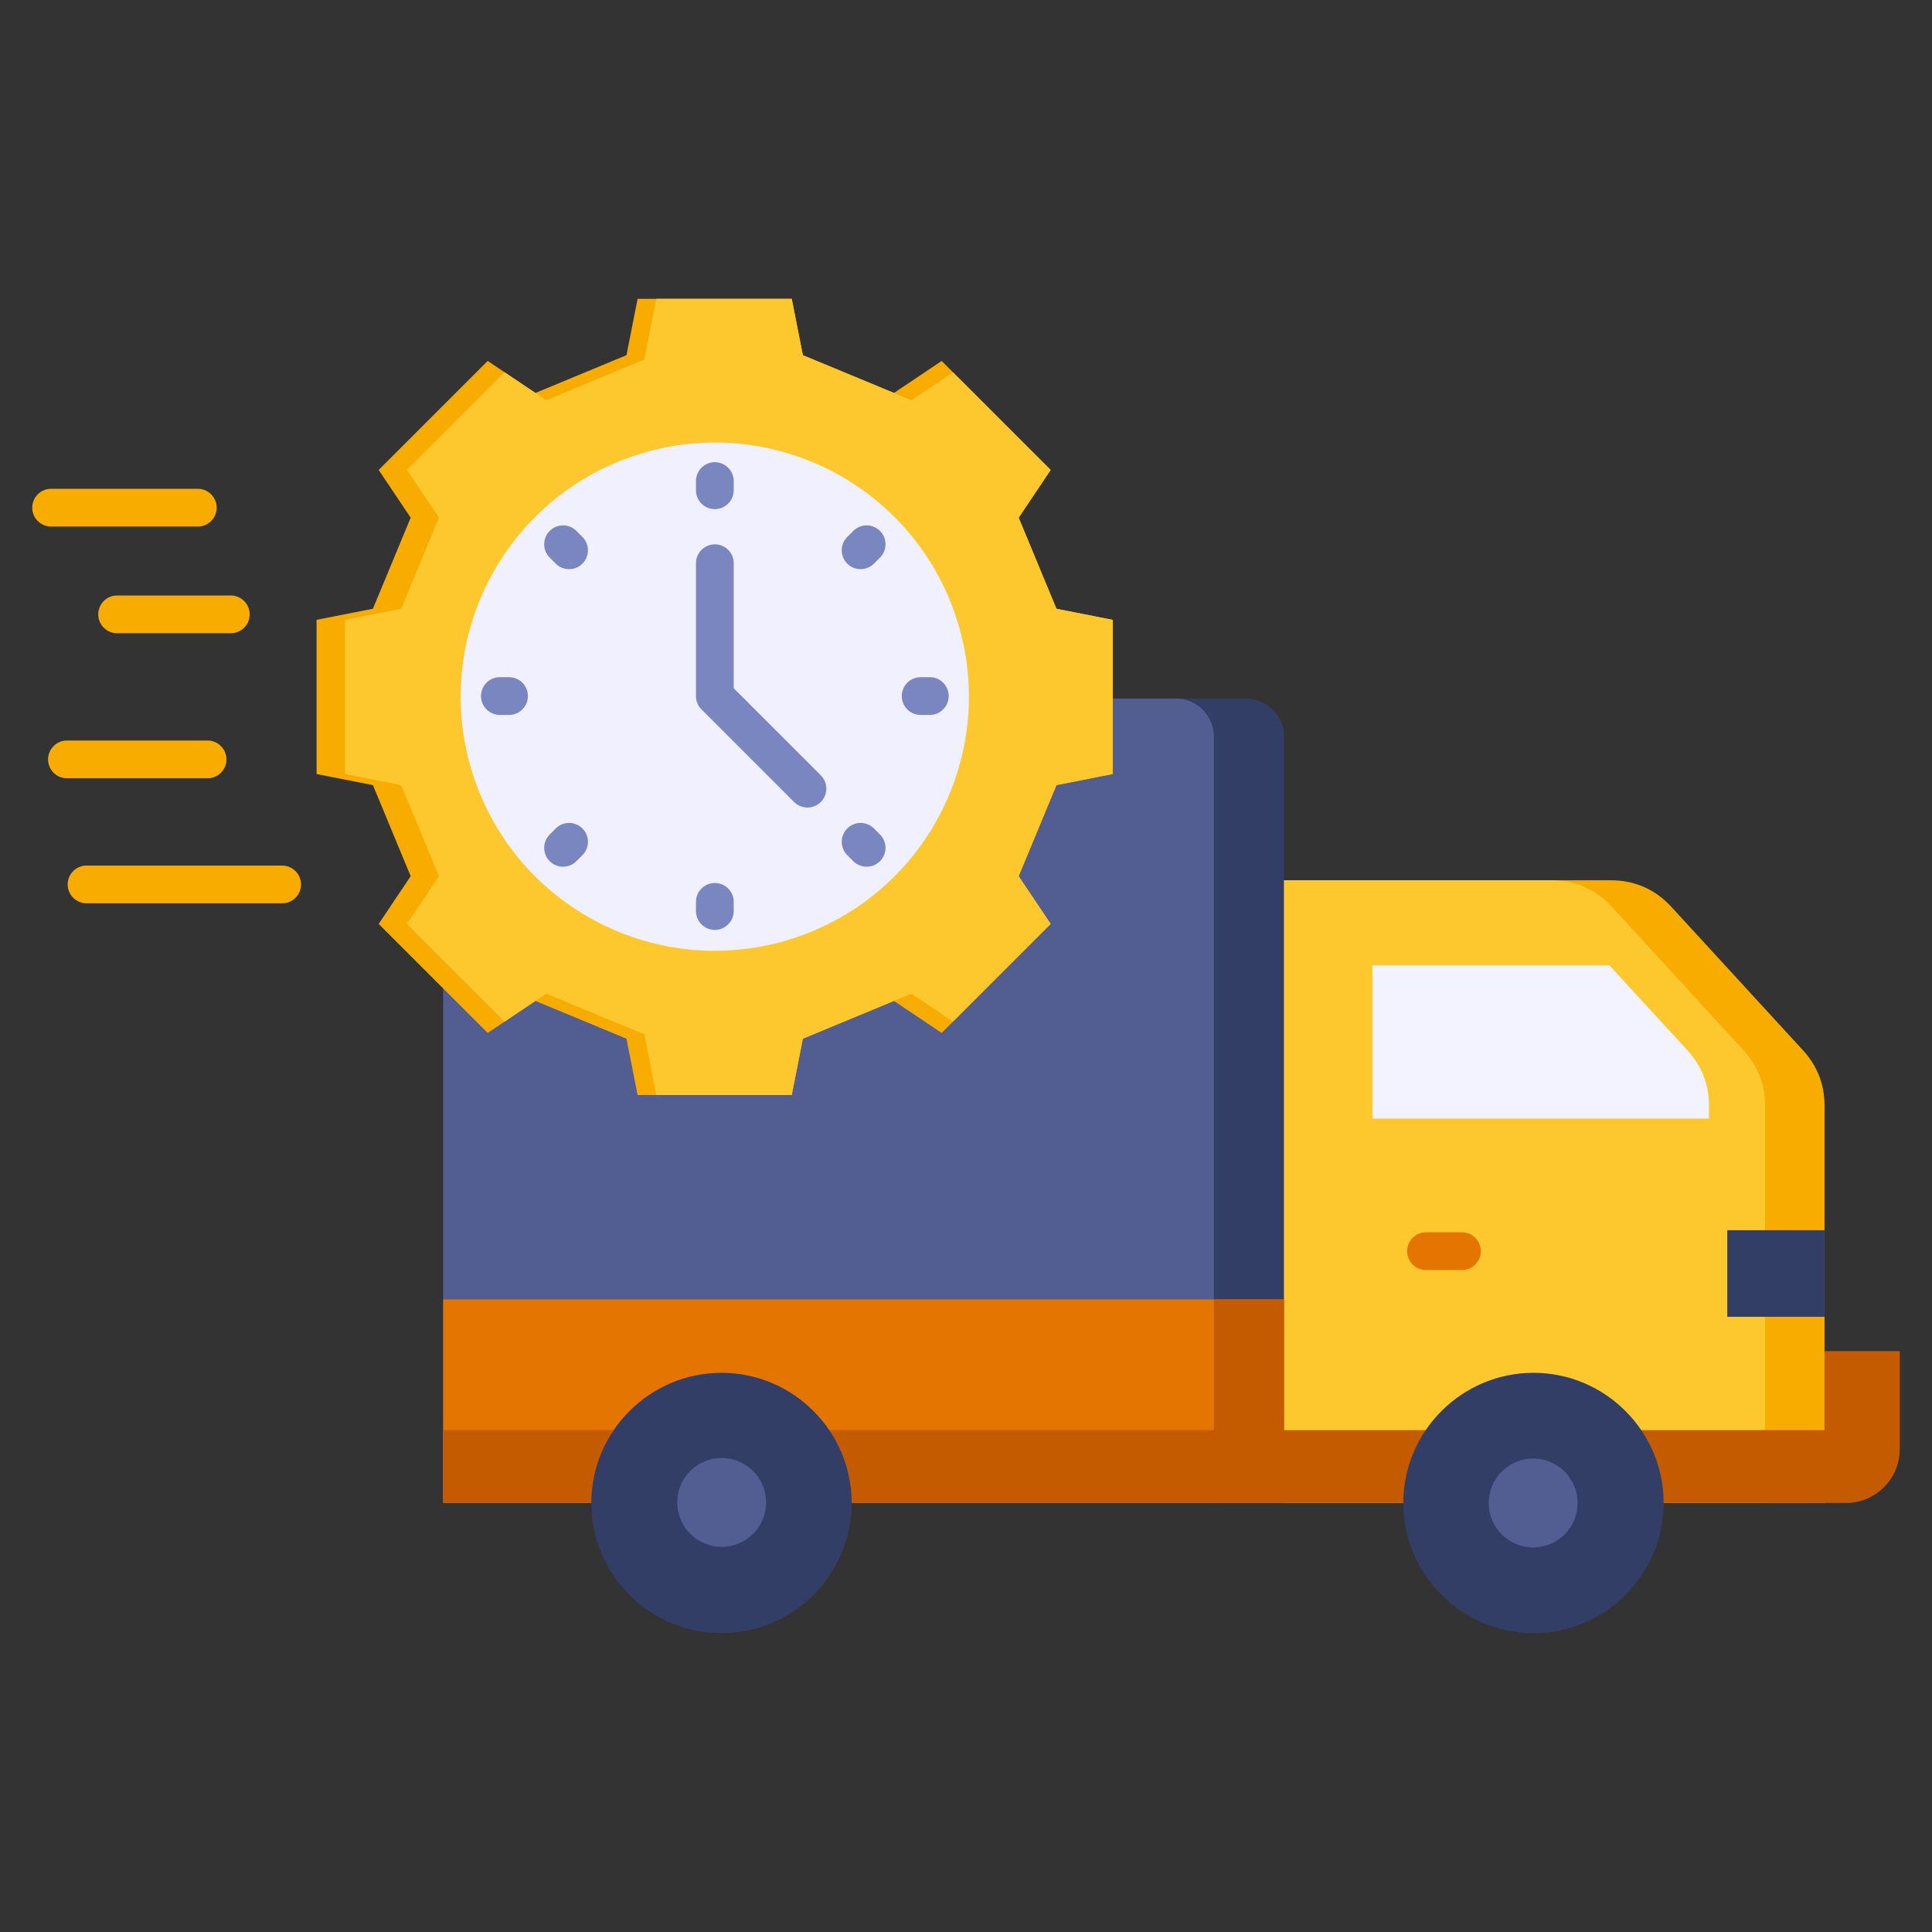 <svg xmlns="http://www.w3.org/2000/svg" xmlns:xlink="http://www.w3.org/1999/xlink" xmlns:svgjs="http://svgjs.com/svgjs" width="512" height="512" x="0" y="0" viewBox="0 0 512 512" style="enable-background:new 0 0 512 512" xml:space="preserve" class=""><rect x="0" y="0" width="512" height="512" fill="#333333" stroke="none"/><g><path fill="#323e66" fill-rule="evenodd" d="M117.457 398.307h222.836v-203.11c0-5.539-4.519-10.058-10.058-10.058h-202.72c-5.539 0-10.058 4.52-10.058 10.058z" data-original="#323e66"></path><path fill="#525d91" fill-rule="evenodd" d="M117.457 398.307h204.247v-203.11c0-5.539-4.519-10.058-10.058-10.058H127.515c-5.538 0-10.058 4.52-10.058 10.058z" data-original="#525d91"></path><path fill="#e37500" d="M117.456 344.37h222.836v53.937H117.456z" data-original="#e37500"></path><g fill-rule="evenodd"><path fill="#f9ac00" d="M483.522 398.307H340.293V233.282h86.59c6.329 0 11.777 2.394 16.056 7.058l34.848 37.975c3.836 4.18 5.736 9.061 5.736 14.734v105.258z" data-original="#f9ac00" class=""></path><path fill="#fdc72e" d="M467.766 398.307H340.293V233.282h70.834c6.329 0 11.777 2.395 16.056 7.058l34.848 37.975c3.836 4.18 5.736 9.061 5.736 14.734v105.258z" data-original="#fdc72e" class=""></path><path fill="#f3f3ff" d="M363.719 296.425v-40.577h62.82l20.617 22.467c3.836 4.179 5.736 9.061 5.736 14.734v3.376z" data-original="#f3f3ff"></path></g><path fill="#323e66" d="M457.749 326.019h25.774v22.944h-25.774z" data-original="#323e66"></path><path fill="#c45b00" d="M321.705 344.37h18.588v46.559h-18.588z" data-original="#c45b00"></path><path fill="#c45b00" fill-rule="evenodd" d="M483.523 379.009H117.457v19.298h371.751c7.847 0 14.248-6.401 14.248-14.249v-25.98h-19.934v20.931z" data-original="#c45b00"></path><path fill="#323e66" fill-rule="evenodd" d="M406.385 432.804c19 0 34.496-15.497 34.496-34.497s-15.496-34.497-34.496-34.497-34.497 15.497-34.497 34.497 15.496 34.497 34.497 34.497zM191.199 432.804c19 0 34.496-15.497 34.496-34.497s-15.496-34.497-34.496-34.497-34.497 15.497-34.497 34.497 15.497 34.497 34.497 34.497z" data-original="#323e66"></path><circle cx="406.385" cy="398.307" r="11.78" fill="#525d91" transform="rotate(-45 406.343 398.41)" data-original="#525d91"></circle><circle cx="191.198" cy="398.307" r="11.78" fill="#525d91" transform="rotate(-13.34 190.594 398.013)" data-original="#525d91"></circle><path fill="#e37500" fill-rule="evenodd" d="M387.432 326.58a5 5 0 0 1 0 10h-9.524a5 5 0 0 1 0-10z" data-original="#e37500"></path><path fill="#f9ac00" fill-rule="evenodd" d="M13.544 139.539a5 5 0 0 1 0-10h38.875a5 5 0 0 1 0 10zm9.394 99.846a5 5 0 0 1 0-10h51.834a5 5 0 0 1 0 10zm-5.195-33.135a5 5 0 0 1 0-10h37.268a5 5 0 0 1 0 10zm13.296-38.436a5 5 0 0 1 0-10h30.128a5 5 0 0 1 0 10H31.038zM212.767 94.124l24.134 10.012 12.649-8.483 28.888 28.889-8.482 12.649 10.012 24.134 14.928 2.944v40.854l-14.928 2.944-10.012 24.135 8.482 12.648-28.888 28.889-12.649-8.482-24.134 10.011-2.944 14.928h-40.854l-2.944-14.928-24.135-10.011-12.648 8.482-28.889-28.889 8.482-12.648-10.011-24.135-14.928-2.944v-40.854l14.928-2.944 10.011-24.134-8.482-12.649 28.889-28.889 12.648 8.483 24.135-10.012 2.944-14.928h40.854z" data-original="#f9ac00" class=""></path><path fill="#fdc72e" fill-rule="evenodd" d="m212.767 94.124 8.162 3.386 10.571 4.385 5.401 2.241 4.63 1.92 11.027-7.394 25.88 25.88-8.482 12.649 10.011 24.134 14.929 2.944v40.855l-14.929 2.943-10.011 24.135 8.482 12.648-25.88 25.881-11.027-7.395-4.63 1.921-24.134 10.011-2.944 14.928h-35.885l-3.169-16.069-26.014-10.791-2.865 1.921-8.162 5.474-25.881-25.881 8.483-12.648-10.012-24.135-14.928-2.943v-40.855l14.928-2.944 10.012-24.134-8.483-12.649 25.881-25.88 8.162 5.474v-.001l2.865 1.921 26.014-10.791 3.169-16.069h35.885z" data-original="#fdc72e" class=""></path><circle cx="189.396" cy="184.696" r="67.329" fill="#f0f0ff" transform="rotate(-20.61 189.216 184.576)" data-original="#f0f0ff" class=""></circle><path fill="#7986bf" fill-rule="evenodd" d="M217.579 205.531a5 5 0 0 1-7.07 7.07l-24.603-24.603a4.984 4.984 0 0 1-1.464-3.535v-35.199a5 5 0 0 1 10 0v33.129l23.138 23.138zM145.622 147.714a5 5 0 0 1 7.07-7.07l1.716 1.716a5 5 0 0 1-7.07 7.07zm38.819-20.221a5 5 0 0 1 10 0v2.427a5 5 0 0 1-10 0zm41.749 13.151a5 5 0 0 1 7.07 7.07l-1.716 1.716a5 5 0 0 1-7.07-7.07zm20.222 38.819a5 5 0 0 1 0 10h-2.427a5 5 0 0 1 0-10zm-13.151 41.749a5 5 0 0 1-7.07 7.07l-1.716-1.716a5 5 0 0 1 7.07-7.07zm-38.819 20.221a5 5 0 0 1-10 0v-2.427a5 5 0 0 1 10 0zm-41.749-13.151a5 5 0 0 1-7.07-7.07l1.716-1.716a5 5 0 0 1 7.07 7.07zm-20.221-38.819a5 5 0 0 1 0-10h2.427a5 5 0 0 1 0 10z" data-original="#7986bf"></path></g></svg>
